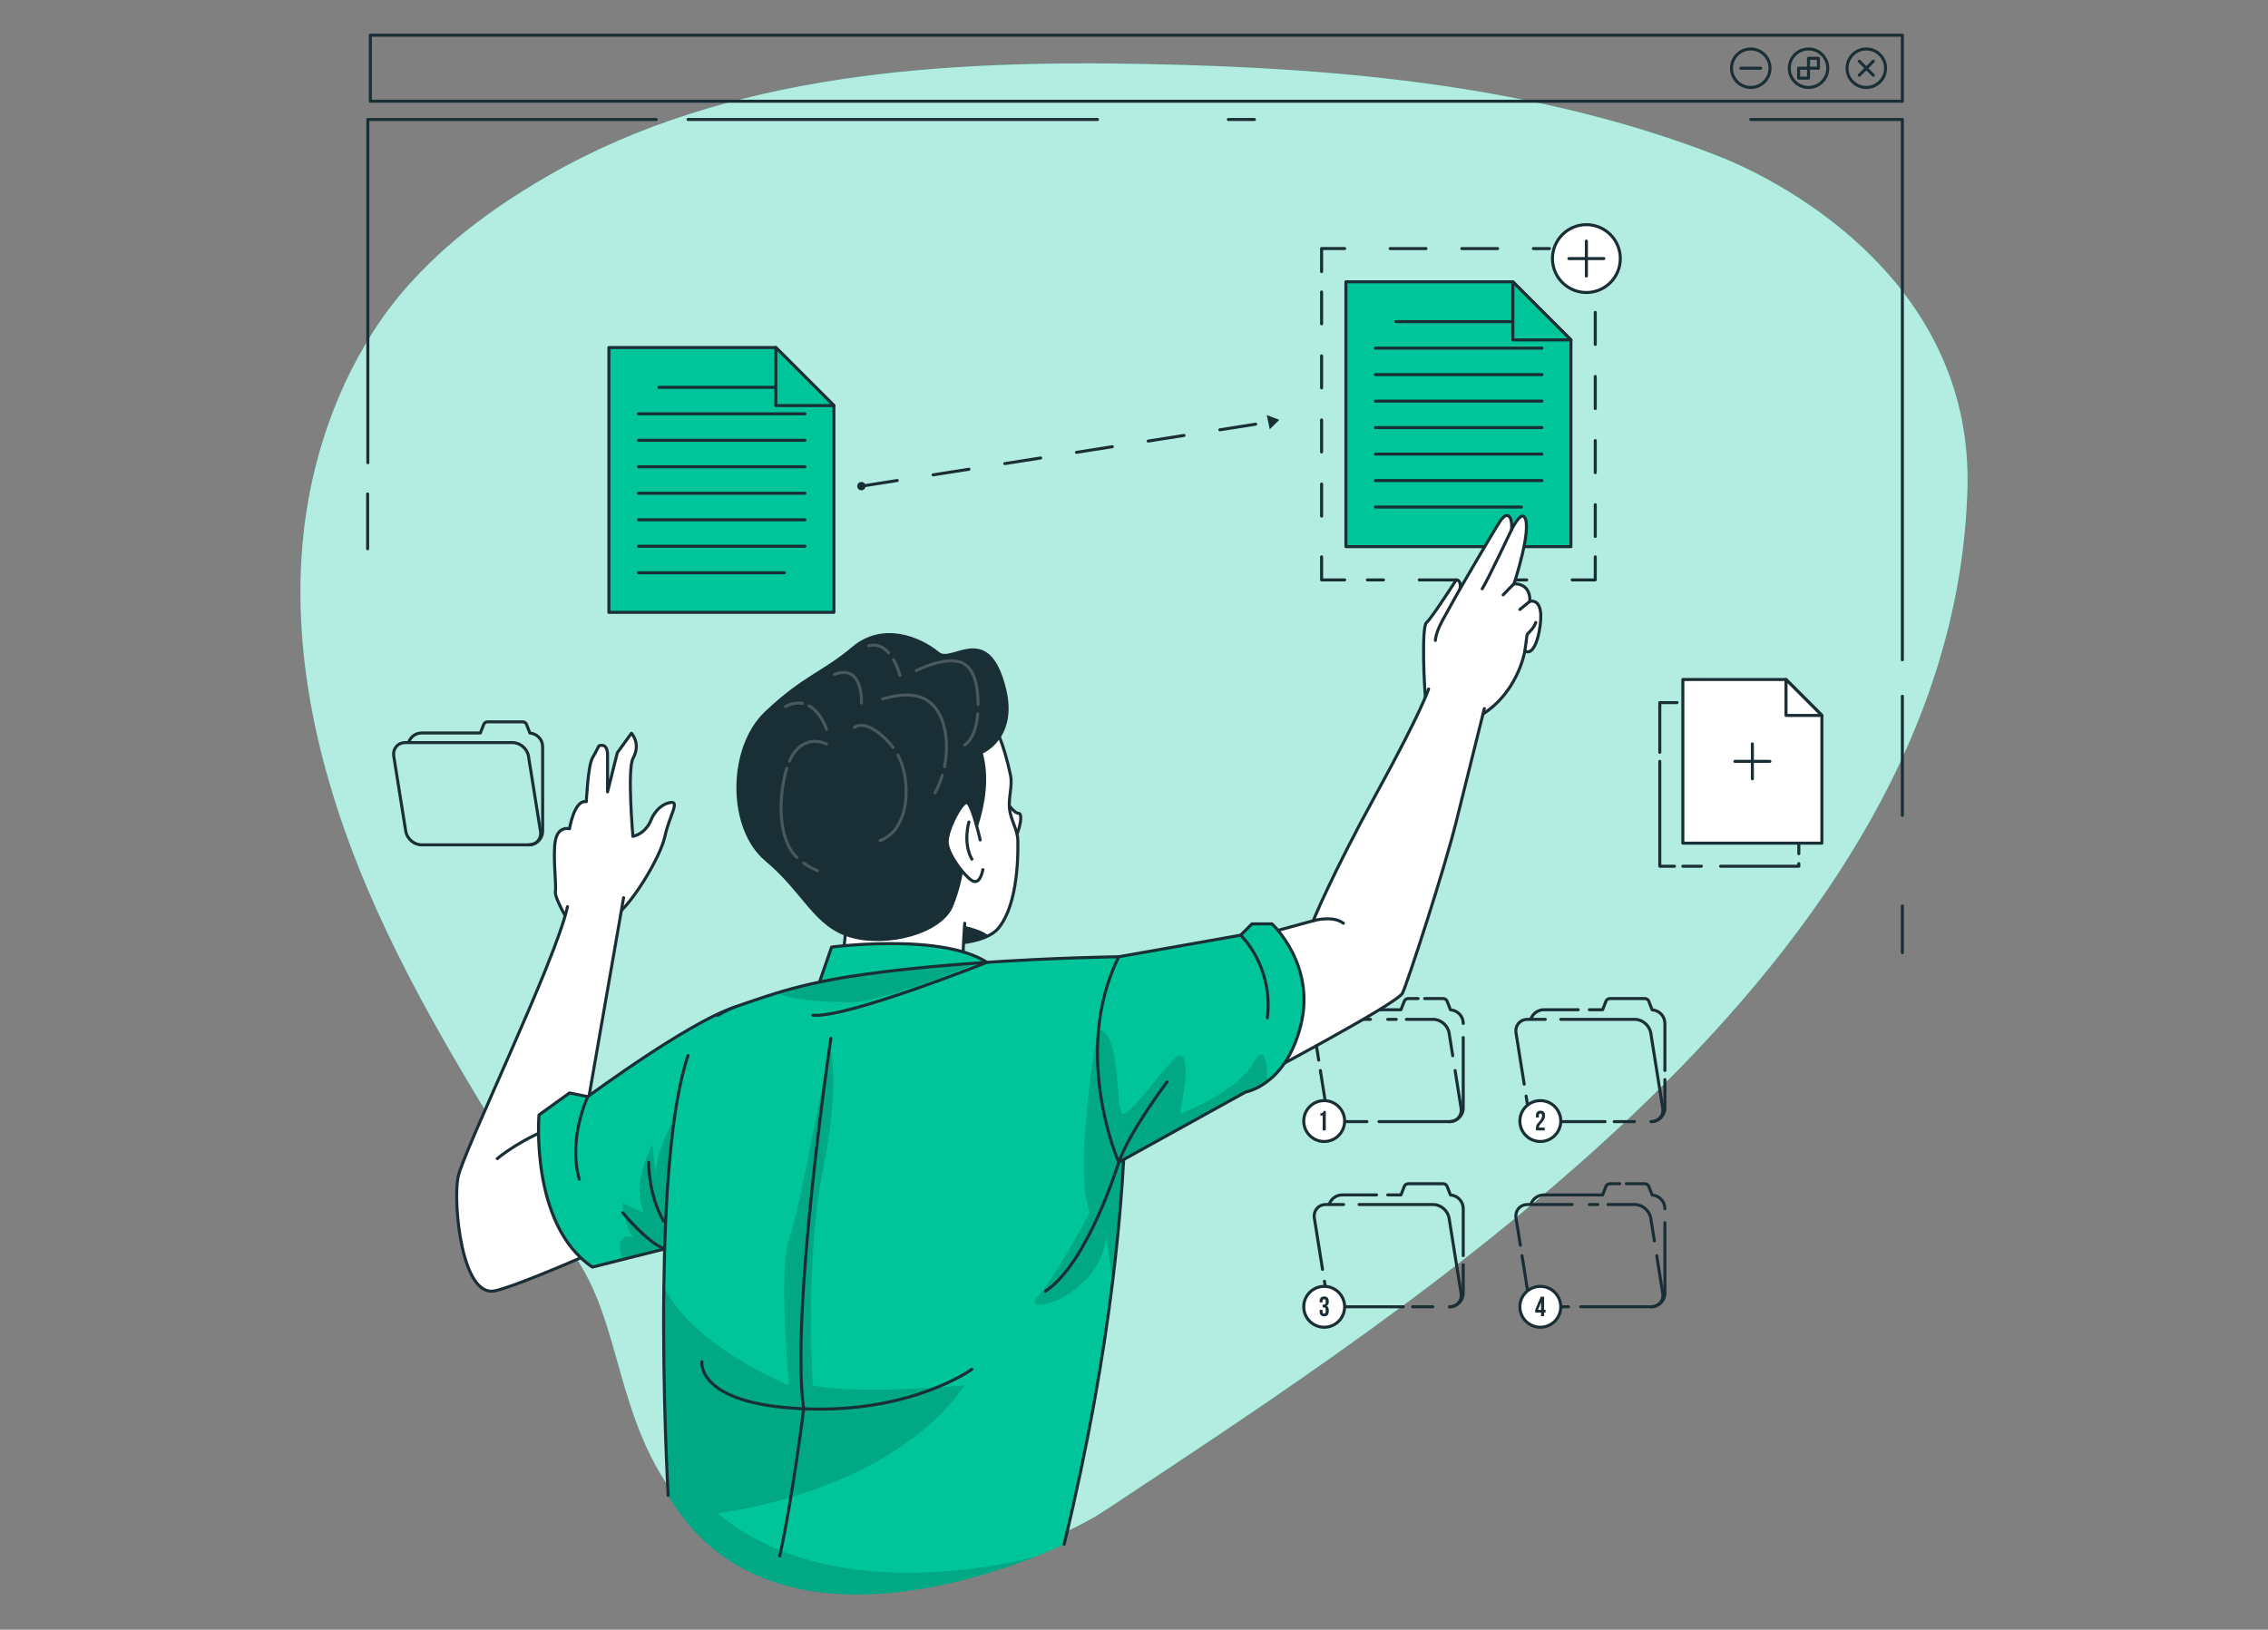<?xml version="1.0" encoding="UTF-8" standalone="no"?><!DOCTYPE svg PUBLIC "-//W3C//DTD SVG 1.1//EN" "http://www.w3.org/Graphics/SVG/1.1/DTD/svg11.dtd"><svg width="100%" height="100%" viewBox="0 0 750 539" version="1.1" xmlns="http://www.w3.org/2000/svg" xmlns:xlink="http://www.w3.org/1999/xlink" xml:space="preserve" xmlns:serif="http://www.serif.com/" style="fill-rule:evenodd;clip-rule:evenodd;stroke-linecap:round;stroke-linejoin:round;stroke-miterlimit:10;"><rect x="0" y="0" width="750" height="539" fill="#808080" stroke="none"/><g id="Picture-2" serif:id="Picture 2"><path d="M230.228,502.73c30.767,30.908 104.09,17.493 135.476,-3.36c101.874,-67.682 280.587,-180.566 284.905,-337.795c1.834,-66.83 -57.886,-100.416 -82.732,-110.088c-59.665,-23.227 -124.635,-29.032 -188.648,-30.307c-66.863,-1.331 -138.448,2.772 -197.793,36.849c-22.478,12.908 -43.58,29.271 -57.759,51.245c-14.402,22.321 -22.355,48.674 -23.98,75.118c-2.623,42.652 9.884,85.043 28.168,123.667c18.282,38.626 42.27,74.213 64.384,110.779c14.427,23.856 12.059,57.852 37.979,83.892" style="fill:#00c49a;fill-rule:nonzero;"/><g opacity="0.7"><path d="M230.228,502.73c30.767,30.908 104.09,17.493 135.476,-3.36c101.874,-67.682 280.587,-180.566 284.905,-337.795c1.834,-66.83 -57.886,-100.416 -82.732,-110.088c-59.665,-23.227 -124.635,-29.032 -188.648,-30.307c-66.863,-1.331 -138.448,2.772 -197.793,36.849c-22.478,12.908 -43.58,29.271 -57.759,51.245c-14.402,22.321 -22.355,48.674 -23.98,75.118c-2.623,42.652 9.884,85.043 28.168,123.667c18.282,38.626 42.27,74.213 64.384,110.779c14.427,23.856 12.059,57.852 37.979,83.892" style="fill:#fff;fill-rule:nonzero;"/></g><rect x="122.465" y="11.636" width="506.62" height="21.851" style="fill:none;stroke:#1a2e35;stroke-width:1px;"/><path d="M621.663,27.061c2.484,-2.484 2.484,-6.517 0,-9.001c-2.484,-2.484 -6.517,-2.484 -9.001,-0c-2.484,2.484 -2.484,6.517 -0,9.001c2.484,2.484 6.517,2.484 9.001,0Z" style="fill:none;stroke:#1a2e35;stroke-width:1px;"/><path d="M619.481,20.242l-4.637,4.637" style="fill:none;fill-rule:nonzero;stroke:#1a2e35;stroke-width:1px;"/><path d="M619.481,24.88l-4.637,-4.637" style="fill:none;fill-rule:nonzero;stroke:#1a2e35;stroke-width:1px;"/><path d="M604.422,22.561c0,-3.512 -2.852,-6.364 -6.365,-6.364c-3.513,-0 -6.365,2.852 -6.365,6.364c0,3.513 2.852,6.364 6.365,6.364c3.513,0 6.365,-2.851 6.365,-6.364Z" style="fill:none;stroke:#1a2e35;stroke-width:1px;"/><path d="M598.058,25.84l0,-6.558l3.279,-0l0,3.278l-6.559,0l0,3.28l3.28,0Z" style="fill:none;fill-rule:nonzero;stroke:#1a2e35;stroke-width:1px;"/><path d="M585.318,22.561c-0,-3.512 -2.852,-6.364 -6.365,-6.364c-3.512,-0 -6.364,2.852 -6.364,6.364c0,3.513 2.852,6.364 6.364,6.364c3.513,0 6.365,-2.851 6.365,-6.364Z" style="fill:none;stroke:#1a2e35;stroke-width:1px;"/><path d="M582.232,22.561l-6.557,0" style="fill:none;fill-rule:nonzero;stroke:#1a2e35;stroke-width:1px;"/><path d="M121.638,153.038l0,-113.525l95.332,0" style="fill:none;fill-rule:nonzero;stroke:#1a2e35;stroke-width:1px;"/><path d="M629.086,218.215l-0,-178.702l-50.132,-0" style="fill:none;fill-rule:nonzero;stroke:#1a2e35;stroke-width:1px;"/><path d="M629.086,230.286l-0,39.379" style="fill:none;fill-rule:nonzero;stroke:#1a2e35;stroke-width:1px;"/><path d="M629.086,299.635l-0,15.44" style="fill:none;fill-rule:nonzero;stroke:#1a2e35;stroke-width:1px;"/><path d="M121.57,163.376l0,18.106" style="fill:none;fill-rule:nonzero;stroke:#1a2e35;stroke-width:1px;"/><path d="M227.531,39.513l135.383,0" style="fill:none;fill-rule:nonzero;stroke:#1a2e35;stroke-width:1px;"/><path d="M406.199,39.513l8.613,0" style="fill:none;fill-rule:nonzero;stroke:#1a2e35;stroke-width:1px;"/><path d="M518.699,432.207l-8.144,-0c-2.511,-0 -4.869,-2.03 -5.269,-4.531l-1.974,-12.383" style="fill:none;fill-rule:nonzero;stroke:#1a2e35;stroke-width:1px;"/><path d="M547.864,415.294l1.975,12.381c0.398,2.503 -1.313,4.532 -3.823,4.532l-23.294,0" style="fill:none;fill-rule:nonzero;stroke:#1a2e35;stroke-width:1px;"/><path d="M531.772,398.379l8.85,0c2.509,0 4.868,2.03 5.267,4.532l1.197,7.504" style="fill:none;fill-rule:nonzero;stroke:#1a2e35;stroke-width:1px;"/><path d="M525.589,398.379l2.816,0" style="fill:none;fill-rule:nonzero;stroke:#1a2e35;stroke-width:1px;"/><path d="M502.764,411.858l-1.427,-8.946c-0.399,-2.504 1.312,-4.532 3.823,-4.532l14.712,0" style="fill:none;fill-rule:nonzero;stroke:#1a2e35;stroke-width:1px;"/><path d="M535.625,391.509l-3.274,0c-0.57,0 -1.082,0.35 -1.29,0.882l-1.091,2.806l-19.416,-0c-2,-0 -3.698,1.294 -4.306,3.088" style="fill:none;fill-rule:nonzero;stroke:#1a2e35;stroke-width:1px;"/><path d="M550.561,399.742c-0,-2.398 -1.864,-4.342 -4.219,-4.511l-1.105,-2.839c-0.207,-0.533 -0.719,-0.884 -1.29,-0.884l-6.143,0" style="fill:none;fill-rule:nonzero;stroke:#1a2e35;stroke-width:1px;"/><path d="M546.016,432.207c2.511,-0 4.545,-2.035 4.545,-4.545l-0,-23.265" style="fill:none;fill-rule:nonzero;stroke:#1a2e35;stroke-width:1px;"/><path d="M437.346,419.825l-2.696,-16.914c-0.401,-2.502 1.311,-4.532 3.822,-4.532l5.84,0" style="fill:none;fill-rule:nonzero;stroke:#1a2e35;stroke-width:1px;"/><path d="M464.087,432.207l-20.221,-0c-2.51,-0 -4.868,-2.03 -5.268,-4.531l-0.625,-3.925" style="fill:none;fill-rule:nonzero;stroke:#1a2e35;stroke-width:1px;"/><path d="M473.807,432.207l-6.702,-0" style="fill:none;fill-rule:nonzero;stroke:#1a2e35;stroke-width:1px;"/><path d="M449.438,398.379l24.495,0c2.511,0 4.869,2.03 5.268,4.532l3.95,24.765c0.399,2.501 -1.312,4.53 -3.822,4.53" style="fill:none;fill-rule:nonzero;stroke:#1a2e35;stroke-width:1px;"/><path d="M455.205,395.197l-11.34,0c-1.999,0 -3.698,1.294 -4.305,3.088" style="fill:none;fill-rule:nonzero;stroke:#1a2e35;stroke-width:1px;"/><path d="M483.873,415.294l0,-15.552c0,-2.398 -1.864,-4.342 -4.219,-4.511l-1.104,-2.839c-0.209,-0.532 -0.721,-0.883 -1.292,-0.883l-11.595,-0c-0.57,-0 -1.084,0.351 -1.289,0.883l-1.092,2.806l-4.382,-0" style="fill:none;fill-rule:nonzero;stroke:#1a2e35;stroke-width:1px;"/><path d="M479.329,432.207c2.511,-0 4.544,-2.035 4.544,-4.545l0,-9.36" style="fill:none;fill-rule:nonzero;stroke:#1a2e35;stroke-width:1px;"/><path d="M452.012,370.963l-8.146,0c-2.51,0 -4.867,-2.029 -5.268,-4.531l-1.973,-12.383" style="fill:none;fill-rule:nonzero;stroke:#1a2e35;stroke-width:1px;"/><path d="M481.176,354.049l1.975,12.382c0.398,2.503 -1.312,4.533 -3.822,4.533l-23.296,-0" style="fill:none;fill-rule:nonzero;stroke:#1a2e35;stroke-width:1px;"/><path d="M465.083,337.136l8.851,0c2.51,0 4.868,2.03 5.266,4.531l1.199,7.504" style="fill:none;fill-rule:nonzero;stroke:#1a2e35;stroke-width:1px;"/><path d="M458.9,337.136l2.817,0" style="fill:none;fill-rule:nonzero;stroke:#1a2e35;stroke-width:1px;"/><path d="M436.077,350.614l-1.427,-8.947c-0.399,-2.502 1.311,-4.53 3.822,-4.53l14.713,-0" style="fill:none;fill-rule:nonzero;stroke:#1a2e35;stroke-width:1px;"/><path d="M468.937,330.265l-3.273,-0c-0.571,-0 -1.084,0.35 -1.29,0.881l-1.092,2.808l-19.417,-0c-1.999,-0 -3.698,1.292 -4.304,3.087" style="fill:none;fill-rule:nonzero;stroke:#1a2e35;stroke-width:1px;"/><path d="M483.873,338.499c0,-2.399 -1.864,-4.343 -4.219,-4.513l-1.104,-2.839c-0.209,-0.531 -0.721,-0.882 -1.292,-0.882l-6.141,0" style="fill:none;fill-rule:nonzero;stroke:#1a2e35;stroke-width:1px;"/><path d="M479.329,370.963c2.511,0 4.544,-2.035 4.544,-4.544l0,-23.266" style="fill:none;fill-rule:nonzero;stroke:#1a2e35;stroke-width:1px;"/><path d="M504.035,358.58l-2.698,-16.913c-0.399,-2.501 1.312,-4.531 3.823,-4.531l5.839,0" style="fill:none;fill-rule:nonzero;stroke:#1a2e35;stroke-width:1px;"/><path d="M530.775,370.963l-20.22,0c-2.511,0 -4.869,-2.029 -5.269,-4.531l-0.625,-3.926" style="fill:none;fill-rule:nonzero;stroke:#1a2e35;stroke-width:1px;"/><path d="M540.495,370.963l-6.703,0" style="fill:none;fill-rule:nonzero;stroke:#1a2e35;stroke-width:1px;"/><path d="M516.127,337.136l24.494,0c2.511,0 4.868,2.03 5.269,4.531l3.948,24.764c0.399,2.503 -1.311,4.532 -3.821,4.532" style="fill:none;fill-rule:nonzero;stroke:#1a2e35;stroke-width:1px;"/><path d="M521.893,333.954l-11.339,0c-2,0 -3.698,1.293 -4.307,3.087" style="fill:none;fill-rule:nonzero;stroke:#1a2e35;stroke-width:1px;"/><path d="M550.561,354.049l-0,-15.55c-0,-2.399 -1.864,-4.342 -4.219,-4.512l-1.105,-2.839c-0.207,-0.532 -0.719,-0.884 -1.29,-0.884l-11.596,0c-0.57,0 -1.083,0.352 -1.29,0.884l-1.091,2.806l-4.381,-0" style="fill:none;fill-rule:nonzero;stroke:#1a2e35;stroke-width:1px;"/><path d="M546.016,370.963c2.511,0 4.545,-2.035 4.545,-4.544l-0,-9.361" style="fill:none;fill-rule:nonzero;stroke:#1a2e35;stroke-width:1px;"/><path d="M174.901,279.429l-35.463,-0c-2.51,-0 -4.868,-2.03 -5.267,-4.532l-3.949,-24.764c-0.4,-2.502 1.312,-4.531 3.822,-4.531l35.462,-0c2.51,-0 4.867,2.029 5.266,4.531l3.95,24.764c0.399,2.502 -1.311,4.532 -3.821,4.532Z" style="fill:none;fill-rule:nonzero;stroke:#1a2e35;stroke-width:1px;"/><path d="M174.901,279.429c2.51,-0 4.544,-2.036 4.544,-4.545l0,-27.92c0,-2.399 -1.864,-4.342 -4.22,-4.511l-1.103,-2.841c-0.207,-0.531 -0.721,-0.882 -1.291,-0.882l-11.595,0c-0.571,0 -1.083,0.351 -1.29,0.882l-1.092,2.807l-19.416,0c-2,0 -3.698,1.293 -4.305,3.087" style="fill:none;fill-rule:nonzero;stroke:#1a2e35;stroke-width:1px;"/><path d="M444.652,370.775c0,3.734 -3.027,6.758 -6.759,6.758c-3.734,0 -6.76,-3.024 -6.76,-6.758c0,-3.734 3.026,-6.76 6.76,-6.76c3.732,0 6.759,3.026 6.759,6.76" style="fill:#fff;fill-rule:nonzero;"/><path d="M444.652,370.774c0,-3.73 -3.029,-6.759 -6.759,-6.759c-3.731,0 -6.76,3.029 -6.76,6.759c0,3.731 3.029,6.759 6.76,6.759c3.73,0 6.759,-3.028 6.759,-6.759Z" style="fill:none;stroke:#1a2e35;stroke-width:1px;"/><path d="M436.624,368.232c0.78,-0 0.956,-0.376 1.112,-0.808l0.68,-0l-0,6.434l-1.012,-0l0,-4.909l-0.78,-0l0,-0.717Z" style="fill:#1a2e35;fill-rule:nonzero;"/><path d="M516.127,370.775c-0,3.734 -3.027,6.758 -6.76,6.758c-3.733,0 -6.761,-3.024 -6.761,-6.758c0,-3.734 3.028,-6.76 6.761,-6.76c3.733,0 6.76,3.026 6.76,6.76" style="fill:#fff;fill-rule:nonzero;"/><path d="M516.127,370.774c-0,-3.73 -3.029,-6.759 -6.76,-6.759c-3.731,0 -6.761,3.029 -6.761,6.759c0,3.731 3.03,6.759 6.761,6.759c3.731,0 6.76,-3.028 6.76,-6.759Z" style="fill:none;stroke:#1a2e35;stroke-width:1px;"/><path d="M509.395,368.269c-0.322,0 -0.523,0.176 -0.523,0.634l-0,0.69l-0.957,0l-0,-0.625c-0,-1.031 0.515,-1.619 1.507,-1.619c0.994,0 1.507,0.588 1.507,1.619c0,0.855 -0.311,1.544 -1.249,2.546c-0.597,0.644 -0.762,0.946 -0.762,1.286c-0,0.047 -0,0.092 0.009,0.138l1.911,0l-0,0.919l-2.923,0l-0,-0.79c-0,-0.717 0.258,-1.26 1.012,-2.05c0.771,-0.817 0.992,-1.323 0.992,-2.012c0,-0.58 -0.202,-0.736 -0.524,-0.736" style="fill:#1a2e35;fill-rule:nonzero;"/><path d="M444.652,432.207c0,3.733 -3.027,6.759 -6.759,6.759c-3.734,0 -6.76,-3.026 -6.76,-6.759c0,-3.734 3.026,-6.759 6.76,-6.759c3.732,0 6.759,3.025 6.759,6.759" style="fill:#fff;fill-rule:nonzero;"/><path d="M444.652,432.207c0,-3.73 -3.029,-6.759 -6.759,-6.759c-3.731,0 -6.76,3.029 -6.76,6.759c0,3.731 3.029,6.759 6.76,6.759c3.73,0 6.759,-3.028 6.759,-6.759Z" style="fill:none;stroke:#1a2e35;stroke-width:1px;"/><path d="M438.391,430.437c0,-0.58 -0.202,-0.736 -0.523,-0.736c-0.322,0 -0.524,0.175 -0.524,0.634l0,0.413l-0.955,0l-0,-0.348c-0,-1.031 0.513,-1.619 1.505,-1.619c0.994,0 1.509,0.588 1.509,1.619l-0,0.165c-0,0.69 -0.221,1.112 -0.708,1.314l0,0.018c0.506,0.221 0.708,0.69 0.708,1.342l-0,0.507c-0,1.028 -0.515,1.617 -1.509,1.617c-0.992,-0 -1.505,-0.589 -1.505,-1.617l-0,-0.534l0.955,0l0,0.598c0,0.46 0.202,0.634 0.524,0.634c0.321,-0 0.523,-0.156 0.523,-0.726l0,-0.506c0,-0.597 -0.202,-0.818 -0.662,-0.818l-0.339,0l-0,-0.92l0.394,-0c0.377,-0 0.607,-0.164 0.607,-0.68l0,-0.357Z" style="fill:#1a2e35;fill-rule:nonzero;"/><path d="M516.127,432.207c-0,3.733 -3.027,6.759 -6.76,6.759c-3.733,0 -6.761,-3.026 -6.761,-6.759c0,-3.734 3.028,-6.759 6.761,-6.759c3.733,0 6.76,3.025 6.76,6.759" style="fill:#fff;fill-rule:nonzero;"/><path d="M516.127,432.207c-0,-3.73 -3.029,-6.759 -6.76,-6.759c-3.731,0 -6.761,3.029 -6.761,6.759c0,3.731 3.03,6.759 6.761,6.759c3.731,0 6.76,-3.028 6.76,-6.759Z" style="fill:none;stroke:#1a2e35;stroke-width:1px;"/><path d="M509.606,433.203l0,-2.38l-0.019,-0l-0.982,2.38l1.001,0Zm-1.93,0l1.839,-4.347l1.103,-0l-0,4.347l0.478,0l-0,0.919l-0.478,0l-0,1.168l-1.012,-0l0,-1.168l-1.93,0l0,-0.919Z" style="fill:#1a2e35;fill-rule:nonzero;"/><path d="M558.594,232.373l24.39,-0" style="fill:none;fill-rule:nonzero;stroke:#1a2e35;stroke-width:1px;"/><path d="M548.873,248.826l0,-16.454l5.699,0" style="fill:none;fill-rule:nonzero;stroke:#1a2e35;stroke-width:1px;"/><path d="M553.734,286.493l-4.861,-0l0,-34.685" style="fill:none;fill-rule:nonzero;stroke:#1a2e35;stroke-width:1px;"/><path d="M562.617,286.493l-6.118,-0" style="fill:none;fill-rule:nonzero;stroke:#1a2e35;stroke-width:1px;"/><path d="M594.85,285.624l0,0.869l-25.866,0" style="fill:none;fill-rule:nonzero;stroke:#1a2e35;stroke-width:1px;"/><path d="M594.85,244.238l0,38.104" style="fill:none;fill-rule:nonzero;stroke:#1a2e35;stroke-width:1px;"/><path d="M602.475,236.613l0,42.255l-45.977,0l-0,-54.121l34.111,0l11.866,11.866Z" style="fill:#fff;fill-rule:nonzero;stroke:#1a2e35;stroke-width:1px;"/><path d="M602.475,236.613l-11.866,0l0,-11.866l11.866,11.866Z" style="fill:#fff;fill-rule:nonzero;stroke:#1a2e35;stroke-width:1px;"/><path d="M579.487,246.027l0,11.563" style="fill:none;fill-rule:nonzero;stroke:#1a2e35;stroke-width:1px;"/><path d="M585.268,251.808l-11.563,0" style="fill:none;fill-rule:nonzero;stroke:#1a2e35;stroke-width:1px;"/><path d="M275.761,134.14l-0,68.383l-74.408,0l0,-87.585l55.205,-0l19.203,19.202Z" style="fill:#00c49a;fill-rule:nonzero;stroke:#1a2e35;stroke-width:1px;"/><path d="M217.899,128.105l48.26,-0" style="fill:none;fill-rule:nonzero;stroke:#1a2e35;stroke-width:1px;"/><path d="M211.112,136.866l55.047,-0" style="fill:none;fill-rule:nonzero;stroke:#1a2e35;stroke-width:1px;"/><path d="M211.112,145.627l55.047,0" style="fill:none;fill-rule:nonzero;stroke:#1a2e35;stroke-width:1px;"/><path d="M211.112,154.388l55.047,-0" style="fill:none;fill-rule:nonzero;stroke:#1a2e35;stroke-width:1px;"/><path d="M211.112,163.149l55.047,-0" style="fill:none;fill-rule:nonzero;stroke:#1a2e35;stroke-width:1px;"/><path d="M211.112,171.91l55.047,-0" style="fill:none;fill-rule:nonzero;stroke:#1a2e35;stroke-width:1px;"/><path d="M211.112,180.67l55.047,0" style="fill:none;fill-rule:nonzero;stroke:#1a2e35;stroke-width:1px;"/><path d="M211.112,189.432l48.26,-0" style="fill:none;fill-rule:nonzero;stroke:#1a2e35;stroke-width:1px;"/><path d="M275.761,134.14l-19.203,-0l0,-19.202l19.203,19.202Z" style="fill:#00c49a;fill-rule:nonzero;stroke:#1a2e35;stroke-width:1px;"/><path d="M519.488,112.412l-0,68.383l-74.408,0l0,-87.586l55.205,0l19.203,19.203Z" style="fill:#00c49a;fill-rule:nonzero;stroke:#1a2e35;stroke-width:1px;"/><path d="M461.626,106.376l48.261,0" style="fill:none;fill-rule:nonzero;stroke:#1a2e35;stroke-width:1px;"/><path d="M454.839,115.137l55.047,-0" style="fill:none;fill-rule:nonzero;stroke:#1a2e35;stroke-width:1px;"/><path d="M454.839,123.898l55.047,0" style="fill:none;fill-rule:nonzero;stroke:#1a2e35;stroke-width:1px;"/><path d="M454.839,132.659l55.047,0" style="fill:none;fill-rule:nonzero;stroke:#1a2e35;stroke-width:1px;"/><path d="M454.839,141.42l55.047,-0" style="fill:none;fill-rule:nonzero;stroke:#1a2e35;stroke-width:1px;"/><path d="M454.839,150.181l55.047,0" style="fill:none;fill-rule:nonzero;stroke:#1a2e35;stroke-width:1px;"/><path d="M454.839,158.942l55.047,0" style="fill:none;fill-rule:nonzero;stroke:#1a2e35;stroke-width:1px;"/><path d="M454.839,167.703l48.26,-0" style="fill:none;fill-rule:nonzero;stroke:#1a2e35;stroke-width:1px;"/><path d="M519.488,112.412l-19.203,-0l0,-19.203l19.203,19.203Z" style="fill:#00c49a;fill-rule:nonzero;stroke:#1a2e35;stroke-width:1px;"/><path d="M527.531,184.168l-0,7.625l-7.625,0" style="fill:none;fill-rule:nonzero;stroke:#1a2e35;stroke-width:1px;stroke-miterlimit:4;"/><path d="M504.857,191.793l-52.67,0" style="fill:none;fill-rule:nonzero;stroke:#1a2e35;stroke-width:1px;stroke-miterlimit:4;stroke-dasharray:11.84,11.84;"/><path d="M444.662,191.793l-7.625,0l0,-7.625" style="fill:none;fill-rule:nonzero;stroke:#1a2e35;stroke-width:1px;stroke-miterlimit:4;"/><path d="M437.037,170.693l0,-74.119" style="fill:none;fill-rule:nonzero;stroke:#1a2e35;stroke-width:1px;stroke-miterlimit:4;stroke-dasharray:10.6,10.6;"/><path d="M437.037,89.835l0,-7.625l7.625,0" style="fill:none;fill-rule:nonzero;stroke:#1a2e35;stroke-width:1px;stroke-miterlimit:4;"/><path d="M459.711,82.21l52.67,0" style="fill:none;fill-rule:nonzero;stroke:#1a2e35;stroke-width:1px;stroke-miterlimit:4;stroke-dasharray:11.84,11.84;"/><path d="M519.906,82.21l7.625,0l-0,7.625" style="fill:none;fill-rule:nonzero;stroke:#1a2e35;stroke-width:1px;stroke-miterlimit:4;"/><path d="M527.531,103.312l-0,74.118" style="fill:none;fill-rule:nonzero;stroke:#1a2e35;stroke-width:1px;stroke-miterlimit:4;stroke-dasharray:10.6,10.6;"/><path d="M284.853,160.784l135.51,-21.298" style="fill:none;fill-rule:nonzero;stroke:#1a2e35;stroke-width:1px;stroke-dasharray:12,12;"/><path d="M423.054,138.853l-4.148,-1.582l0.989,4.7l3.159,-3.118Z" style="fill:#1a2e35;fill-rule:nonzero;"/><path d="M286.236,160.784c0,0.764 -0.618,1.383 -1.382,1.383c-0.764,-0 -1.383,-0.619 -1.383,-1.383c0,-0.764 0.619,-1.383 1.383,-1.383c0.764,0 1.382,0.619 1.382,1.383" style="fill:#1a2e35;fill-rule:nonzero;"/><path d="M535.817,85.523c0,6.197 -5.023,11.222 -11.221,11.222c-6.197,-0 -11.22,-5.025 -11.22,-11.222c-0,-6.196 5.023,-11.22 11.22,-11.22c6.198,-0 11.221,5.024 11.221,11.22" style="fill:#fff;fill-rule:nonzero;"/><path d="M535.817,85.524c0,-6.193 -5.028,-11.221 -11.22,-11.221c-6.193,-0 -11.221,5.028 -11.221,11.221c-0,6.193 5.028,11.221 11.221,11.221c6.192,-0 11.22,-5.028 11.22,-11.221Z" style="fill:none;stroke:#1a2e35;stroke-width:1px;"/><path d="M524.596,79.742l-0,11.563" style="fill:none;fill-rule:nonzero;stroke:#1a2e35;stroke-width:1px;"/><path d="M530.378,85.523l-11.564,0" style="fill:none;fill-rule:nonzero;stroke:#1a2e35;stroke-width:1px;"/><path d="M336.792,268.975c-1.509,0 -4.429,-4.111 -6.137,-6.73c-0.046,5.406 0.062,19.239 2.403,18.348c2.904,-1.106 5.946,-11.618 3.734,-11.618" style="fill:#fff;fill-rule:nonzero;"/><path d="M336.792,268.975c-1.509,0 -4.429,-4.111 -6.137,-6.73c-0.046,5.406 0.062,19.239 2.403,18.348c2.904,-1.106 5.946,-11.618 3.734,-11.618Z" style="fill:none;fill-rule:nonzero;stroke:#1a2e35;stroke-width:1px;"/><path d="M330.229,306.909c-0.813,0.992 -1.944,1.843 -3.342,2.556c-3.711,1.906 -9.303,2.808 -15.72,2.566c-25.875,-0.991 -65.27,-20.663 -49.804,-69.272c9.48,-29.839 52.638,-19.903 63.656,-8.541c3.863,3.979 7.078,12.339 9.137,22.15c0.75,3.585 -0.75,7.36 -0.33,11.184c0.368,3.456 2.694,6.951 2.757,10.395c0.216,12.009 -1.639,23.207 -6.354,28.962" style="fill:#fff;fill-rule:nonzero;"/><path d="M330.229,306.909c-0.813,0.992 -1.944,1.843 -3.342,2.556c-3.711,1.906 -9.303,2.808 -15.72,2.566c-25.875,-0.991 -65.27,-20.663 -49.804,-69.272c9.48,-29.839 52.638,-19.903 63.656,-8.541c3.863,3.979 7.078,12.339 9.137,22.15c0.75,3.585 -0.75,7.36 -0.33,11.184c0.368,3.456 2.694,6.951 2.757,10.395c0.216,12.009 -1.639,23.207 -6.354,28.962Z" style="fill:none;fill-rule:nonzero;stroke:#1a2e35;stroke-width:1px;"/><path d="M326.886,309.465c-3.711,1.906 -9.302,2.808 -15.72,2.567c1.767,-3.038 4.372,-6.469 4.372,-6.469c-0,0 8.54,1.258 11.348,3.902" style="fill:#1a2e35;fill-rule:nonzero;"/><path d="M319.027,305.357c-0,-0 -2.346,29.428 1.526,36.067c3.872,6.639 -33.471,13.278 -48.409,0c0,0 8.534,-21.903 7.704,-43.064" style="fill:#fff;fill-rule:nonzero;stroke:#1a2e35;stroke-width:1px;"/><path d="M325.024,249.174c0,-0 11.624,-4.923 7.7,-21.25c-5.533,-23.008 -17.981,-8.793 -22.129,-12.22c-6.438,-5.317 -18.811,-10.183 -28.768,-1.772c-9.958,8.411 -16.044,9.338 -28.768,21.322c-12.724,11.984 -12.724,38.854 0,49.484c12.724,10.631 16.043,21.801 28.214,25.344c12.171,3.542 30.32,-1.218 33.97,-10.455c3.649,-9.238 3.649,-15.601 3.649,-15.601c0,0 10.557,-18.655 6.132,-34.852" style="fill:#1a2e35;fill-rule:nonzero;"/><path d="M324.149,277.803c-0,0 -2.629,-11.478 -4.288,-12.309c-1.66,-0.83 -6.778,9.072 -6.639,13.042c0.138,3.969 5.532,11.024 8.16,12.683c2.628,1.66 3.551,-3.042 3.642,-3.595" style="fill:#fff;fill-rule:nonzero;stroke:#1a2e35;stroke-width:1px;"/><path d="M320.414,271.856c0,-0 -2.075,6.786 0.969,12.31" style="fill:none;fill-rule:nonzero;stroke:#1a2e35;stroke-width:1px;"/><g opacity="0.2"><path d="M323.331,236.077c-0.312,3.627 -1.248,7.992 -4.304,10.332" style="fill:none;fill-rule:nonzero;stroke:#fff;stroke-width:1px;"/></g><g opacity="0.2"><path d="M302.975,221.775c4.076,-1.837 9.711,-4.072 14.216,-2.891c5.561,1.458 6.213,9.375 6.258,14.119" style="fill:none;fill-rule:nonzero;stroke:#fff;stroke-width:1px;"/></g><g opacity="0.2"><path d="M311.609,256.438c-0.616,2.011 -1.43,3.958 -2.434,5.807" style="fill:none;fill-rule:nonzero;stroke:#fff;stroke-width:1px;"/></g><g opacity="0.2"><path d="M291.849,231.159c5.031,-1.436 11.344,-2.417 15.733,1.182c5.71,4.683 6.106,14.605 4.757,21.226" style="fill:none;fill-rule:nonzero;stroke:#fff;stroke-width:1px;"/></g><g opacity="0.2"><path d="M296.911,249.68c4.377,8.04 4.306,24.443 -5.834,28.332" style="fill:none;fill-rule:nonzero;stroke:#fff;stroke-width:1px;"/></g><g opacity="0.2"><path d="M282.53,240.544c4.326,-2.623 10.556,3.653 12.804,6.67" style="fill:none;fill-rule:nonzero;stroke:#fff;stroke-width:1px;"/></g><g opacity="0.2"><path d="M293.861,215.879c-1.666,-1.943 -4.095,-3.026 -6.639,-2.315" style="fill:none;fill-rule:nonzero;stroke:#fff;stroke-width:1px;"/></g><g opacity="0.2"><path d="M297.571,223.332c-0.481,-1.783 -1.179,-3.517 -2.084,-5.124" style="fill:none;fill-rule:nonzero;stroke:#fff;stroke-width:1px;"/></g><g opacity="0.2"><path d="M284.876,232.536c0,-0 0.67,-13.104 -8.882,-9.502" style="fill:none;fill-rule:nonzero;stroke:#fff;stroke-width:1px;"/></g><g opacity="0.2"><path d="M265.335,232.638c-1.926,-0.341 -3.881,0.143 -5.596,1.035" style="fill:none;fill-rule:nonzero;stroke:#fff;stroke-width:1px;"/></g><g opacity="0.2"><path d="M273.313,241.214c-1.044,-3.039 -2.923,-6.15 -5.775,-7.776" style="fill:none;fill-rule:nonzero;stroke:#fff;stroke-width:1px;"/></g><g opacity="0.2"><path d="M265.78,285.437c1.406,1.001 2.921,1.868 4.516,2.532" style="fill:none;fill-rule:nonzero;stroke:#fff;stroke-width:1px;"/></g><g opacity="0.2"><path d="M260.181,254.108c-2.539,8.132 -3.448,22.904 3.325,29.464" style="fill:none;fill-rule:nonzero;stroke:#fff;stroke-width:1px;"/></g><g opacity="0.2"><path d="M273.313,246.061c-5.48,-2.476 -10.007,0.508 -12.237,5.647" style="fill:none;fill-rule:nonzero;stroke:#fff;stroke-width:1px;"/></g><path d="M268.78,331.195l6.223,-17.967c0,0 44.902,-5.907 55.645,8.984c10.742,14.89 -61.868,8.983 -61.868,8.983Z" style="fill:#00c49a;fill-rule:nonzero;stroke:#1a2e35;stroke-width:1px;"/><path d="M188.336,305.357c-0,-0 -5.03,-8.317 -4.671,-10.441c0.36,-2.125 -0.893,-12.054 -0.017,-16.856c0.916,-5.028 4.688,-3.951 4.688,-3.951c-0,0 1.537,-9.69 5.556,-8.97c-0,-0 0.551,-11.866 1.989,-14.381c1.436,-2.515 2.155,-4.068 2.155,-4.068c-0,-0 2.875,-1.322 2.875,2.99l-0,12.216l3.231,-12.934l4.672,-6.444c-0,-0 3.233,3.39 0.539,8.24c-1.989,3.58 -0.06,25.866 -0.06,25.866c4.55,-1.077 5.987,-5.389 5.987,-5.389c-0,-0 1.639,-4.566 5.849,-5.696c4.211,-1.13 0.281,3.9 -1.258,11.085c-1.537,7.186 -11.358,22.992 -16.418,26.225" style="fill:#fff;fill-rule:nonzero;stroke:#1a2e35;stroke-width:1px;"/><path d="M206.218,296.897l-12.496,71.756l38.389,-22.443l-7.81,55.431c-0,0 -49.483,22.833 -60.603,25.272c-11.119,2.439 -13.9,-29.253 -12.231,-37.593c1.667,-8.34 32.356,-71.601 36.193,-89.454" style="fill:#fff;fill-rule:nonzero;stroke:#1a2e35;stroke-width:1px;"/><path d="M164.44,383.204c-0,-0 8.155,-7.043 21.499,-11.491" style="fill:none;fill-rule:nonzero;stroke:#1a2e35;stroke-width:1px;"/><path d="M245.909,332.352l-1.652,51.697l-0.737,23.066l-37.604,9.442l-10.027,2.517c-20.702,-13.967 -17.652,-50.338 -17.652,-50.338l10.091,-7.257l6.049,1.208c-0,-0 38.049,-28.162 51.532,-30.335" style="fill:#00c49a;fill-rule:nonzero;"/><g><clipPath id="_clip1"><path d="M194.377,362.687l-6.049,-1.208l-10.091,7.257c0,-0 -3.05,36.372 17.652,50.338l10.026,-2.518l37.605,-9.441l0.737,-23.066l1.652,-51.697c-13.482,2.173 -51.532,30.335 -51.532,30.335Z" clip-rule="nonzero"/></clipPath><g clip-path="url(#_clip1)"><g opacity="0.2"><g opacity="0.7"><path d="M244.257,384.049l-0.737,23.066l-37.604,9.442c-3.317,-10.001 3.545,-7.256 3.545,-7.256c-3.698,-5.44 -3.52,-11.4 -3.52,-11.4l6.926,3.19c-4.181,-10.559 2.872,-22.43 2.872,-22.43l1.233,11.388c-1.233,-11.388 12.264,-30.692 12.264,-30.692c-0,-0 9.95,7.828 15.021,24.692" style="fill-rule:nonzero;"/></g></g></g></g><path d="M245.909,332.352l-1.652,51.697l-0.737,23.066l-37.604,9.442l-10.027,2.517c-20.702,-13.967 -17.652,-50.338 -17.652,-50.338l10.091,-7.257l6.049,1.208c-0,-0 38.049,-28.162 51.532,-30.335Z" style="fill:none;fill-rule:nonzero;stroke:#1a2e35;stroke-width:1px;"/><path d="M214.491,384.41c0,0 -0.143,10.664 4.955,19.453" style="fill:none;fill-rule:nonzero;stroke:#1a2e35;stroke-width:1px;"/><path d="M205.945,401.089c-0,-0 8.082,9.894 13.844,11.985" style="fill:none;fill-rule:nonzero;stroke:#1a2e35;stroke-width:1px;"/><path d="M194.383,362.688c-0,0 -6.639,13.794 -2.817,27.354" style="fill:none;fill-rule:nonzero;stroke:#1a2e35;stroke-width:1px;"/><path d="M227.531,349.09c-5.705,16.798 -7.622,47.536 -8.005,76.452c-0.483,35.926 1.423,69.032 1.423,69.032c29.967,50.922 97.551,29.826 121.95,20.066c0.09,-0.025 0.127,-0.038 0.127,-0.038c5.591,-2.249 8.884,-3.876 8.884,-3.876c7.917,-32.775 12.924,-61.724 15.986,-86.607l-0,-0.013c4.791,-38.621 4.907,-67.443 4.055,-85.502c-0.675,-14.614 -1.996,-22.176 -1.996,-22.176c-0,0 -21.414,0.267 -46.715,2.059l-0.014,0c-13.7,0.966 -28.529,2.364 -41.721,4.41c-9.799,1.512 -17.906,3.457 -24.54,5.49c-4.293,1.316 -11.33,3.702 -14.475,4.87c-1.835,0.682 -5.208,2.562 -5.208,2.562" style="fill:#00c49a;fill-rule:nonzero;"/><g opacity="0.2"><g opacity="0.7"><path d="M323.226,318.487c-13.852,5.947 -35.227,13.293 -43.043,13.053c-8.54,-0.256 -18.77,-0.878 -23.218,-3.153c6.634,-2.034 14.742,-3.978 24.54,-5.49c13.191,-2.046 28.022,-3.444 41.721,-4.41" style="fill-rule:nonzero;"/></g></g><g opacity="0.2"><g opacity="0.7"><path d="M342.899,514.64c-24.4,9.761 -91.983,30.855 -121.949,-20.066c-0,0 -1.906,-33.106 -1.424,-69.031c9.633,19.823 41.379,32.66 41.379,32.66c-0,0 -3.508,-38.849 -0,-48.228c3.495,-9.393 13.458,-63.899 13.458,-63.899c-0,0 3.812,10.943 -2.224,40.769c-6.024,29.826 -3.355,71.358 -3.355,71.358c14.792,3.214 50.249,0 50.249,0c-25.519,36.168 -81.753,42.268 -81.753,42.268c38.887,32.673 102.455,15.072 105.619,14.169" style="fill-rule:nonzero;"/></g></g><g opacity="0.2"><g opacity="0.7"><path d="M367.896,424.106c-1.067,-8.439 -2.071,-14.805 -2.071,-14.805c-2.504,20.041 -29.001,26.472 -22.799,19.698c6.202,-6.786 17.258,-27.907 17.258,-27.907c-5.694,-16.597 3.596,-65.272 3.596,-65.272c0,0 3.228,0.879 8.07,2.785c0.851,18.058 0.737,46.88 -4.054,85.501" style="fill-rule:nonzero;"/></g></g><path d="M351.91,510.726c7.917,-32.774 12.924,-61.724 15.987,-86.607l-0,-0.012c4.791,-38.622 4.905,-67.444 4.054,-85.502c-0.674,-14.615 -1.996,-22.177 -1.996,-22.177c0,-0 -21.413,0.266 -46.715,2.058l-0.013,0c-13.7,0.966 -28.53,2.365 -41.722,4.41c-9.798,1.514 -17.906,3.458 -24.539,5.491c-4.293,1.317 -11.33,3.702 -14.475,4.87c-1.835,0.683 -5.208,2.561 -5.208,2.561" style="fill:none;fill-rule:nonzero;stroke:#1a2e35;stroke-width:1px;"/><path d="M227.531,349.09c-5.705,16.798 -7.622,47.536 -8.005,76.452c-0.483,35.926 1.423,69.032 1.423,69.032" style="fill:none;fill-rule:nonzero;stroke:#1a2e35;stroke-width:1px;"/><path d="M326.361,318.27c-0.002,-0 -46.529,18.556 -57.581,17.506" style="fill:none;fill-rule:nonzero;stroke:#1a2e35;stroke-width:1px;"/><path d="M274.747,343.396c0,0 -13.501,91.375 -8.976,122.546c0,0 -3.745,29.943 -7.904,48.656" style="fill:none;fill-rule:nonzero;stroke:#1a2e35;stroke-width:1px;"/><path d="M232.111,450.357c0,-0 -2.034,14.077 33.661,15.585c35.695,1.509 55.61,-13.07 55.61,-13.07" style="fill:none;fill-rule:nonzero;stroke:#1a2e35;stroke-width:1px;"/><path d="M471.706,234.177c-0.914,-7.494 -1.576,-26.995 -0,-28.24c1.576,-1.245 9.876,-14.177 9.876,-14.177c1.798,0.139 1.244,2.974 1.244,2.974c-0,0 10.787,-18.62 13.276,-22.379c2.49,-3.761 4.151,-1.271 3.735,2.878c0,0 2.962,-6.079 4.288,-4.219c2.627,3.691 -3.458,22.06 -3.458,22.06c-0,0 5.49,-0.414 5.235,5.809c-0,0 3.339,-1.037 3.616,4.392c0.185,3.612 -1.553,14.211 -5.266,11.998c0,0 -2.34,15.104 -16.447,22.385" style="fill:#fff;fill-rule:nonzero;stroke:#1a2e35;stroke-width:1px;"/><path d="M482.826,194.734c-0,0 -3.458,6.155 -5.809,10.442c-2.351,4.288 -2.351,6.639 -2.351,6.639" style="fill:none;fill-rule:nonzero;stroke:#1a2e35;stroke-width:1px;"/><path d="M499.837,175.233c-0,-0 -8.033,17.011 -9.693,19.501" style="fill:none;fill-rule:nonzero;stroke:#1a2e35;stroke-width:1px;"/><path d="M500.667,193.075c0,-0 -3.181,3.181 -3.596,3.665" style="fill:none;fill-rule:nonzero;stroke:#1a2e35;stroke-width:1px;"/><path d="M505.902,198.884c-0,-0 -1.224,1.037 -3.299,2.696" style="fill:none;fill-rule:nonzero;stroke:#1a2e35;stroke-width:1px;"/><path d="M504.253,215.273c-0,-0 0.702,-4.841 0.702,-5.256c0,-0.415 2.213,-1.936 2.904,-4.148" style="fill:none;fill-rule:nonzero;stroke:#1a2e35;stroke-width:1px;"/><path d="M472.43,227.858c-0,0 -2.218,7.174 -17.155,34.388c-14.938,27.212 -21.011,42.274 -21.011,42.274l-28.434,7.785l7.342,45.51c-0,-0 48.959,-25.841 50.62,-29.346c1.659,-3.504 13.693,-40.326 17.841,-57.03c4.149,-16.703 9.213,-37.08 9.213,-37.08" style="fill:#fff;fill-rule:nonzero;stroke:#1a2e35;stroke-width:1px;"/><path d="M430.179,339.024c-2.554,10.281 -7.269,15.834 -11.271,18.795c-3.812,2.847 -6.977,3.343 -6.977,3.343l-41.976,23.243c-0,0 -8.908,-20.231 -6.684,-43.87c0.749,-7.865 2.731,-16.113 6.684,-24.107l40.31,-7.129l3.738,-3.736l6.632,-0c0,-0 14.527,13.394 9.544,33.461" style="fill:#00c49a;fill-rule:nonzero;"/><g><clipPath id="_clip2"><path d="M414.002,305.563l-3.736,3.736l-40.311,7.129c-3.952,7.994 -5.935,16.242 -6.684,24.107c-2.224,23.639 6.684,43.87 6.684,43.87l41.976,-23.243c-0,-0 3.164,-0.496 6.977,-3.343c4.003,-2.961 8.717,-8.514 11.272,-18.795c4.983,-20.067 -9.544,-33.461 -9.544,-33.461l-6.634,-0Z" clip-rule="nonzero"/></clipPath><g clip-path="url(#_clip2)"><g opacity="0.2"><g opacity="0.7"><path d="M418.908,357.819c-3.812,2.847 -6.977,3.343 -6.977,3.343l-41.977,23.243c0,0 -8.907,-20.231 -6.683,-43.87c7.917,0.891 5.299,27.566 8.083,27.871c3.011,0.343 16.087,-19.317 18.77,-19.317c4.282,-0 0.14,18.719 0.011,19.317c0.585,-0.204 19.293,-7.206 24.68,-17.424c2.694,-5.134 4.64,-0.749 4.093,6.837" style="fill-rule:nonzero;"/></g></g></g></g><path d="M430.179,339.024c-2.554,10.281 -7.269,15.834 -11.271,18.795c-3.812,2.847 -6.977,3.343 -6.977,3.343l-41.976,23.243c-0,0 -8.908,-20.231 -6.684,-43.87c0.749,-7.865 2.731,-16.113 6.684,-24.107l40.31,-7.129l3.738,-3.736l6.632,-0c0,-0 14.527,13.394 9.544,33.461Z" style="fill:none;fill-rule:nonzero;stroke:#1a2e35;stroke-width:1px;"/><path d="M410.267,309.303c-0,0 10.854,10.176 8.842,27.351" style="fill:none;fill-rule:nonzero;stroke:#1a2e35;stroke-width:1px;"/><path d="M385.942,357.815c0,-0 -12.276,16.177 -15.987,26.596c0,-0 -10.17,33.401 -24.246,42.636" style="fill:none;fill-rule:nonzero;stroke:#1a2e35;stroke-width:1px;"/><path d="M434.264,304.52c-0,0 6.464,-1.886 9.982,0.836" style="fill:none;fill-rule:nonzero;stroke:#1a2e35;stroke-width:1px;"/></g></svg>